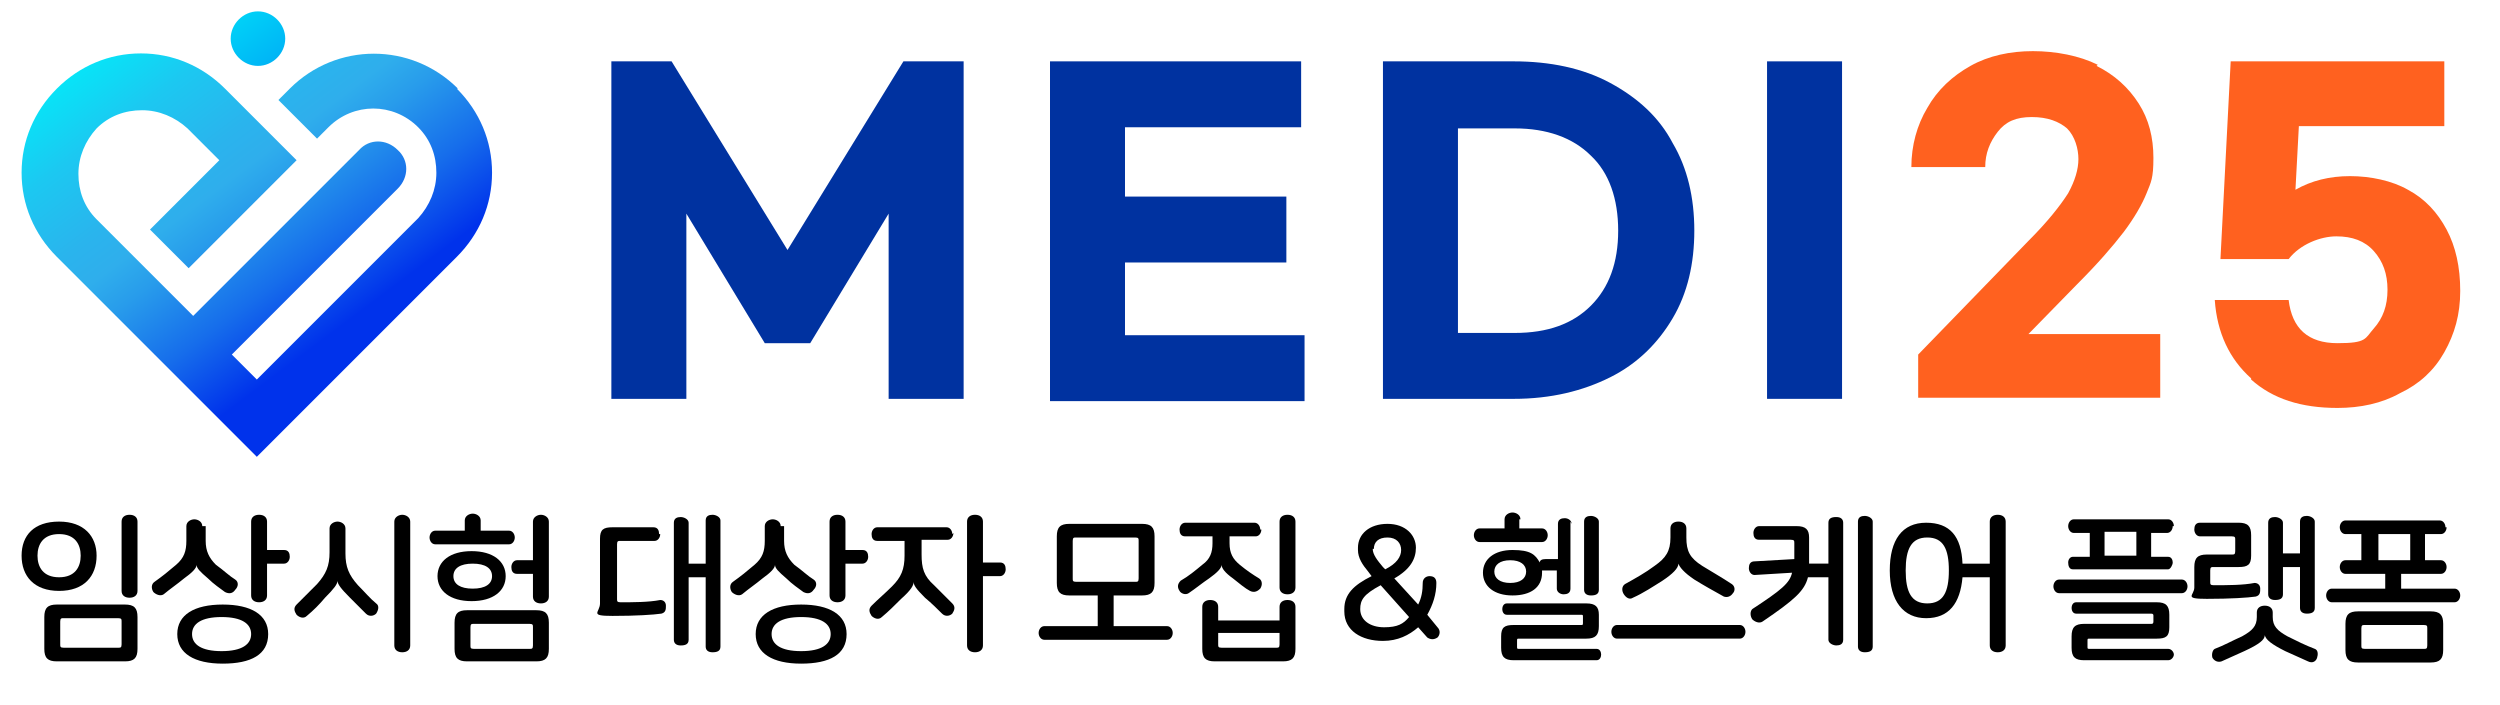 <svg width="220" height="62" viewBox="0 0 220 62" fill="none" xmlns="http://www.w3.org/2000/svg">
<g clip-path="url(#clip0_4483_10072)">
<path d="M40.3 7.8C36.2 3.7 29.6 3.7 25.5 7.8L24.5 8.8L27.9 12.2L28.9 11.2C31.1 9 34.6 9 36.8 11.2C37.9 12.3 38.4 13.7 38.4 15.2C38.4 16.7 37.8 18.1 36.8 19.2L22.6 33.4L20.4 31.2L35 16.6C36 15.6 36 14.1 35 13.2C34 12.2 32.5 12.2 31.6 13.2L17 27.8L8.5 19.3C7.4 18.2 6.9 16.8 6.9 15.3C6.9 13.8 7.5 12.4 8.5 11.3C9.6 10.2 11 9.7 12.5 9.7C14 9.7 15.4 10.3 16.5 11.3L19.3 14.1L13.2 20.2L16.6 23.6L26.1 14.1L19.8 7.8C17.8 5.8 15.2 4.7 12.4 4.7C9.6 4.7 7 5.8 5 7.8C3 9.8 1.9 12.4 1.9 15.2C1.9 18 3 20.6 5 22.6L22.6 40.2L40.2 22.6C42.2 20.6 43.3 18 43.3 15.2C43.3 12.4 42.2 9.8 40.2 7.8H40.3Z" fill="url(#paint0_linear_4483_10072)"/>
<path d="M25.1 3.4C25.1 4.7 24 5.8 22.7 5.8C21.4 5.8 20.3 4.7 20.3 3.4C20.3 2.1 21.4 1 22.7 1C24 1 25.1 2.1 25.1 3.4Z" fill="url(#paint1_linear_4483_10072)"/>
<path d="M53.8 5.399H59.1L69.3 21.999L79.5 5.399H84.8V35.099H78.2V18.799L71.3 30.199H67.3L60.4 18.799V35.099H53.8V5.399Z" fill="#0032A0"/>
<path d="M92.4 5.399H114.5V11.199H99V17.299H113.2V23.099H99V29.499H114.8V35.299H92.4V5.399Z" fill="#0032A0"/>
<path d="M121.7 5.399H133.2C136.4 5.399 139.3 5.999 141.7 7.299C144.1 8.599 146 10.299 147.2 12.599C148.5 14.799 149.1 17.399 149.1 20.299C149.1 23.199 148.5 25.799 147.2 27.999C145.9 30.199 144.1 31.999 141.7 33.199C139.3 34.399 136.5 35.099 133.2 35.099H121.7V5.399ZM133.3 29.299C136.2 29.299 138.4 28.499 140 26.899C141.6 25.299 142.4 23.099 142.4 20.299C142.4 17.499 141.6 15.199 140 13.699C138.4 12.099 136.1 11.299 133.3 11.299H128.3V29.299H133.3Z" fill="#0032A0"/>
<path d="M162.1 5.399V35.099H155.5V5.399H162.1Z" fill="#0032A0"/>
<path d="M184.5 5.8C186.1 6.6 187.3 7.7 188.2 9.1C189.1 10.499 189.5 12.1 189.5 13.899C189.5 15.7 189.3 15.999 188.9 17C188.5 18 187.8 19.2 186.9 20.399C185.9 21.7 184.6 23.2 182.8 25L178.5 29.399H190.1V34.999H168.8V31.2L178.5 21.2C180.2 19.5 181.3 18.099 182 17C182.6 15.899 182.9 14.899 182.9 13.999C182.9 13.1 182.6 11.999 181.9 11.3C181.2 10.7 180.2 10.3 178.8 10.3C177.4 10.3 176.5 10.7 175.8 11.6C175.1 12.499 174.7 13.499 174.7 14.7H168.2C168.2 12.8 168.7 10.999 169.6 9.5C170.5 7.9 171.8 6.7 173.4 5.8C175 4.9 176.9 4.5 178.9 4.5C180.9 4.5 183 4.9 184.6 5.7L184.5 5.8Z" fill="#FF611F"/>
<path d="M198.1 33.299C196.2 31.599 195.1 29.299 194.9 26.399H201.4C201.7 28.899 203.1 30.199 205.7 30.199C208.3 30.199 208.1 29.799 208.9 28.899C209.7 27.999 210.1 26.899 210.1 25.499C210.1 24.099 209.7 22.999 208.9 22.099C208.1 21.199 207 20.799 205.6 20.799C204.2 20.799 202.4 21.499 201.4 22.799H195.4L196.3 5.399H215.1V11.099H202.3L202 16.699C203.4 15.899 205 15.499 206.8 15.499C208.6 15.499 210.5 15.899 211.9 16.699C213.4 17.499 214.5 18.699 215.3 20.199C216.1 21.699 216.5 23.499 216.5 25.599C216.5 27.699 216 29.399 215.1 30.999C214.2 32.599 212.9 33.799 211.2 34.599C209.6 35.499 207.7 35.899 205.7 35.899C202.5 35.899 200 35.099 198.1 33.399V33.299Z" fill="#FF611F"/>
<path d="M8.5 48.9C8.5 50.7 7.4 52 5.2 52C3 52 1.9 50.7 1.9 48.9C1.9 47.1 3 45.9 5.2 45.9C7.4 45.9 8.5 47.2 8.5 48.9ZM3.3 48.9C3.3 49.9 3.8 50.8 5.2 50.8C6.6 50.8 7.1 49.9 7.1 48.9C7.1 47.9 6.6 47 5.2 47C3.8 47 3.3 47.9 3.3 48.9ZM12.1 54.3V57.1C12.1 57.9 11.8 58.2 11 58.2H5C4.2 58.2 3.9 57.9 3.9 57.1V54.3C3.9 53.5 4.2 53.2 5 53.2H11C11.8 53.2 12.1 53.5 12.1 54.3ZM5.3 54.7V56.7C5.3 56.9 5.3 57 5.6 57H10.4C10.6 57 10.7 57 10.7 56.7V54.7C10.7 54.5 10.7 54.4 10.4 54.4H5.6C5.4 54.4 5.3 54.4 5.3 54.7ZM12.1 45.9V52C12.1 52.4 11.8 52.6 11.4 52.6C11 52.6 10.7 52.4 10.7 52V45.9C10.7 45.5 11 45.3 11.4 45.3C11.8 45.3 12.1 45.5 12.1 45.9Z" fill="black"/>
<path d="M18.1 46.3V47.6C18.1 48.5 18.4 49.1 19 49.7C19.7 50.2 20.2 50.7 20.7 51C21 51.2 21 51.6 20.7 51.9C20.5 52.2 20.2 52.3 19.8 52.1C19.4 51.8 18.8 51.4 18.3 50.9C17.6 50.3 17.3 50 17.3 49.7C17.3 50 16.9 50.4 16.2 50.9C15.6 51.4 15 51.8 14.4 52.3C14.1 52.5 13.7 52.3 13.5 52.1C13.3 51.8 13.3 51.4 13.6 51.2C14.3 50.7 14.8 50.3 15.5 49.7C16.2 49.1 16.4 48.5 16.4 47.6V46.3C16.4 45.9 16.8 45.7 17.1 45.7C17.4 45.7 17.8 45.9 17.8 46.3H18.1ZM23.6 55.8C23.6 57.6 22.1 58.4 19.6 58.4C17.1 58.4 15.6 57.5 15.6 55.8C15.6 54.1 17.1 53.2 19.6 53.2C22.1 53.2 23.6 54.1 23.6 55.8ZM16.9 55.8C16.9 56.7 17.7 57.3 19.5 57.3C21.3 57.3 22.1 56.7 22.1 55.8C22.1 54.9 21.3 54.3 19.5 54.3C17.7 54.3 16.9 54.9 16.9 55.8ZM23.5 45.9V48.4H25C25.4 48.4 25.5 48.7 25.5 49C25.5 49.3 25.3 49.6 25 49.6H23.5V52.4C23.5 52.8 23.2 53 22.8 53C22.4 53 22.1 52.8 22.1 52.4V45.9C22.1 45.5 22.4 45.3 22.8 45.3C23.2 45.3 23.5 45.5 23.5 45.9Z" fill="black"/>
<path d="M30.4 46.6V48.7C30.4 49.9 30.7 50.6 31.5 51.5C32.1 52.1 32.6 52.7 33.1 53.1C33.4 53.3 33.3 53.7 33.1 54C32.9 54.2 32.5 54.3 32.2 54C31.8 53.6 31.3 53.1 30.8 52.6C30 51.8 29.7 51.4 29.7 51.1C29.7 51.4 29.4 51.8 28.6 52.6C28.1 53.2 27.6 53.7 27 54.2C26.7 54.5 26.3 54.3 26.1 54.1C25.9 53.8 25.8 53.5 26.1 53.2C26.7 52.6 27.3 52 27.9 51.4C28.7 50.5 29 49.8 29 48.6V46.5C29 46.1 29.4 45.9 29.7 45.9C30 45.9 30.4 46.1 30.4 46.5V46.6ZM36.1 45.9V56.8C36.1 57.2 35.8 57.4 35.4 57.4C35 57.4 34.7 57.2 34.7 56.8V45.9C34.7 45.5 35.1 45.3 35.4 45.3C35.7 45.3 36.1 45.5 36.1 45.9Z" fill="black"/>
<path d="M42.3 45.8V46.7H44.8C45.1 46.7 45.3 47 45.3 47.3C45.3 47.6 45.1 47.9 44.8 47.9H38.3C38 47.9 37.8 47.6 37.8 47.3C37.8 47 38 46.7 38.3 46.7H40.9V45.8C40.9 45.4 41.3 45.2 41.6 45.2C41.9 45.2 42.3 45.4 42.3 45.8ZM44.5 50.7C44.5 52 43.4 52.9 41.5 52.9C39.6 52.9 38.5 52 38.5 50.7C38.5 49.4 39.6 48.5 41.5 48.5C43.4 48.5 44.5 49.4 44.5 50.7ZM39.9 50.7C39.9 51.4 40.5 51.8 41.6 51.8C42.7 51.8 43.3 51.4 43.3 50.7C43.3 50 42.7 49.6 41.6 49.6C40.5 49.6 39.9 50 39.9 50.7ZM48.3 54.8V57.1C48.3 57.9 48 58.2 47.2 58.2H41.1C40.3 58.2 40 57.9 40 57.1V54.8C40 54 40.3 53.7 41.1 53.7H47.2C48 53.7 48.3 54 48.3 54.8ZM41.4 55.2V56.8C41.4 57 41.4 57.1 41.7 57.1H46.6C46.8 57.1 46.9 57.1 46.9 56.8V55.2C46.9 55 46.9 54.9 46.6 54.9H41.7C41.5 54.9 41.4 54.9 41.4 55.2ZM48.3 45.9V52.5C48.3 52.9 48 53.1 47.6 53.1C47.2 53.1 46.9 52.9 46.9 52.5V50.5H45.5C45.1 50.5 45 50.2 45 49.9C45 49.6 45.2 49.3 45.5 49.3H46.9V45.9C46.9 45.5 47.3 45.3 47.6 45.3C47.9 45.3 48.3 45.5 48.3 45.9Z" fill="black"/>
<path d="M58.1 47C58.1 47.3 57.9 47.6 57.6 47.6H54.6C54.4 47.6 54.3 47.6 54.3 47.9V52.7C54.3 52.9 54.3 53 54.6 53C55.7 53 57.1 53 58.1 52.8C58.4 52.8 58.6 53 58.6 53.3C58.6 53.6 58.6 53.9 58.2 54C57.5 54.1 56 54.2 53.9 54.2C51.8 54.2 52.8 53.9 52.8 53.1V47.4C52.8 46.6 53.1 46.4 53.9 46.4H57.5C57.9 46.4 58 46.7 58 47H58.1ZM63.4 45.9V56.9C63.4 57.3 63.1 57.4 62.7 57.4C62.3 57.4 62.1 57.2 62.1 56.9V50.8H60.6V56.3C60.6 56.7 60.3 56.8 59.9 56.8C59.5 56.8 59.3 56.6 59.3 56.3V46C59.3 45.6 59.6 45.5 59.9 45.5C60.2 45.5 60.6 45.7 60.6 46V49.6H62.1V45.8C62.1 45.4 62.4 45.3 62.7 45.3C63 45.3 63.4 45.5 63.4 45.8V45.9Z" fill="black"/>
<path d="M69 46.3V47.6C69 48.5 69.3 49.1 69.9 49.7C70.6 50.2 71.1 50.7 71.6 51C71.9 51.2 71.9 51.6 71.6 51.9C71.4 52.2 71.1 52.3 70.7 52.1C70.3 51.8 69.7 51.4 69.2 50.9C68.5 50.3 68.2 50 68.2 49.7C68.2 50 67.8 50.4 67.1 50.9C66.5 51.4 65.9 51.8 65.3 52.3C65 52.5 64.6 52.3 64.4 52.1C64.2 51.8 64.2 51.4 64.5 51.2C65.2 50.7 65.7 50.3 66.4 49.7C67.1 49.1 67.3 48.5 67.3 47.6V46.3C67.3 45.9 67.7 45.7 68 45.7C68.3 45.7 68.7 45.9 68.7 46.3H69ZM74.5 55.8C74.5 57.6 73 58.4 70.5 58.4C68 58.4 66.5 57.5 66.5 55.8C66.5 54.1 68 53.2 70.5 53.2C73 53.2 74.5 54.1 74.5 55.8ZM67.9 55.8C67.9 56.7 68.7 57.3 70.5 57.3C72.3 57.3 73.1 56.7 73.1 55.8C73.1 54.9 72.3 54.3 70.5 54.3C68.7 54.3 67.9 54.9 67.9 55.8ZM74.4 45.9V48.4H75.9C76.3 48.4 76.4 48.7 76.4 49C76.4 49.3 76.2 49.6 75.9 49.6H74.4V52.4C74.4 52.8 74.1 53 73.7 53C73.3 53 73 52.8 73 52.4V45.9C73 45.5 73.3 45.3 73.7 45.3C74.1 45.3 74.4 45.5 74.4 45.9Z" fill="black"/>
<path d="M83.9 46.9C83.9 47.2 83.7 47.5 83.4 47.5H81.1V48.8C81.1 50 81.3 50.7 82.2 51.5C82.8 52.1 83.4 52.7 83.8 53.1C84.1 53.4 84 53.7 83.8 54C83.6 54.2 83.2 54.3 82.9 54C82.5 53.6 82 53.1 81.4 52.6C80.6 51.8 80.4 51.5 80.4 51.2C80.4 51.5 80.2 51.9 79.3 52.7C78.7 53.3 78.2 53.8 77.6 54.3C77.3 54.6 76.9 54.4 76.7 54.2C76.5 53.9 76.4 53.6 76.7 53.3C77.3 52.7 77.9 52.2 78.5 51.6C79.3 50.8 79.6 50.1 79.6 48.9V47.6H77.2C76.8 47.6 76.7 47.3 76.7 47C76.7 46.7 76.9 46.4 77.2 46.4H83.3C83.6 46.4 83.8 46.7 83.8 47L83.9 46.9ZM86.5 45.9V49.5H88C88.4 49.5 88.5 49.8 88.5 50.1C88.5 50.4 88.3 50.7 88 50.7H86.5V56.8C86.5 57.2 86.2 57.4 85.8 57.4C85.4 57.4 85.1 57.2 85.1 56.8V45.9C85.1 45.5 85.4 45.3 85.8 45.3C86.2 45.3 86.5 45.5 86.5 45.9Z" fill="black"/>
<path d="M101.6 47.2V51.3C101.6 52.1 101.3 52.4 100.5 52.4H98V55.1H102.7C103 55.1 103.2 55.4 103.2 55.7C103.2 56 103 56.3 102.7 56.3H91.9C91.6 56.3 91.4 56 91.4 55.7C91.4 55.4 91.6 55.1 91.9 55.1H96.6V52.4H94.1C93.3 52.4 93 52.1 93 51.3V47.2C93 46.4 93.3 46.1 94.1 46.1H100.5C101.3 46.1 101.6 46.4 101.6 47.2ZM94.4 47.6V50.9C94.4 51.1 94.4 51.2 94.7 51.2H99.9C100.1 51.2 100.2 51.2 100.2 50.9V47.6C100.2 47.4 100.2 47.3 99.9 47.3H94.7C94.5 47.3 94.4 47.3 94.4 47.6Z" fill="black"/>
<path d="M111 46.6C111 46.9 110.8 47.2 110.5 47.2H108.2V47.8C108.2 48.7 108.5 49.2 109.1 49.7C109.7 50.2 110.3 50.6 110.8 50.9C111.1 51.1 111.1 51.5 110.9 51.8C110.7 52 110.4 52.2 110 52C109.6 51.8 109 51.3 108.5 50.9C107.8 50.4 107.5 50 107.5 49.7C107.5 50 107.1 50.4 106.4 50.9C105.8 51.3 105.2 51.8 104.6 52.2C104.3 52.4 103.9 52.2 103.8 52C103.6 51.7 103.6 51.4 103.9 51.1C104.6 50.7 105.2 50.2 105.8 49.7C106.5 49.2 106.7 48.6 106.7 47.8V47.2H104.3C103.9 47.2 103.8 46.9 103.8 46.6C103.8 46.3 104 46 104.3 46H110.4C110.7 46 110.9 46.3 110.9 46.6H111ZM107.2 53.4V54.6H112.6V53.4C112.6 53 112.9 52.8 113.3 52.8C113.7 52.8 114 53 114 53.4V57.1C114 57.9 113.7 58.2 112.9 58.2H106.9C106.1 58.2 105.8 57.9 105.8 57.1V53.4C105.8 53 106.1 52.8 106.5 52.8C106.9 52.8 107.2 53 107.2 53.4ZM107.5 57H112.3C112.5 57 112.6 57 112.6 56.7V55.7H107.2V56.7C107.2 56.9 107.2 57 107.5 57ZM114 45.9V51.7C114 52.1 113.7 52.3 113.3 52.3C112.9 52.3 112.6 52.1 112.6 51.7V45.9C112.6 45.5 112.9 45.3 113.3 45.3C113.7 45.3 114 45.5 114 45.9Z" fill="black"/>
<path d="M126.5 56.1C126.2 56.3 125.9 56.3 125.6 56.1L124.8 55.2C124 55.9 123 56.4 121.7 56.4C119.8 56.4 118.3 55.5 118.3 53.8V53.6C118.3 52.3 119.1 51.5 120.7 50.7L120.4 50.3C119.9 49.7 119.5 49.1 119.5 48.4V48.2C119.5 47 120.5 46.1 122.1 46.1C123.7 46.1 124.6 47.1 124.6 48.2C124.6 49.2 124.1 50.1 122.7 50.9L124.8 53.2C125.1 52.6 125.2 52 125.2 51.3C125.2 50.9 125.5 50.7 125.8 50.7C126.2 50.7 126.4 50.9 126.4 51.3C126.4 52.3 126.1 53.2 125.6 54.1L126.5 55.2C126.8 55.5 126.7 55.9 126.5 56.1ZM124 54.3L121.5 51.5C120 52.3 119.7 52.8 119.7 53.6C119.7 54.6 120.6 55.2 121.8 55.2C123 55.2 123.5 54.9 124 54.3ZM120.8 48.3C120.8 48.8 121.2 49.3 121.7 49.9L121.9 50.1C122.9 49.6 123.3 49 123.3 48.4C123.3 47.8 122.9 47.3 122.1 47.3C121.3 47.3 120.9 47.7 120.9 48.3H120.8Z" fill="black"/>
<path d="M133.7 45.7V46.5H135.7C136 46.5 136.2 46.8 136.2 47.1C136.2 47.4 136 47.7 135.7 47.7H130.2C129.9 47.7 129.7 47.4 129.7 47.1C129.7 46.8 129.9 46.5 130.2 46.5H132.4V45.7C132.4 45.3 132.8 45.1 133.1 45.1C133.4 45.1 133.8 45.3 133.8 45.7H133.7ZM138.2 45.9V51.8C138.2 52.2 137.9 52.3 137.6 52.3C137.3 52.3 137 52.1 137 51.8V50.2H135.9H135.7C135.7 50.2 135.7 50.3 135.7 50.4C135.7 51.7 134.7 52.4 133.1 52.4C131.5 52.4 130.5 51.6 130.5 50.4C130.5 49.2 131.5 48.4 133.1 48.4C134.7 48.4 135.1 48.8 135.5 49.5C135.5 49.3 135.7 49.2 136 49.2H137.1V46.1C137.1 45.7 137.4 45.6 137.7 45.6C138 45.6 138.3 45.8 138.3 46.1L138.2 45.9ZM131.5 50.3C131.5 50.9 132 51.3 132.9 51.3C133.8 51.3 134.3 50.9 134.3 50.3C134.3 49.7 133.8 49.3 132.9 49.3C132 49.3 131.5 49.7 131.5 50.3ZM140.7 54.1V55.1C140.7 55.9 140.4 56.2 139.6 56.2H133.7C133.5 56.2 133.5 56.2 133.5 56.4V56.9C133.5 57.1 133.5 57.1 133.7 57.1H140.5C140.8 57.1 140.9 57.4 140.9 57.6C140.9 57.8 140.8 58.1 140.5 58.1H133.2C132.4 58.1 132.1 57.8 132.1 57V56C132.1 55.2 132.4 55 133.2 55H139.1C139.3 55 139.3 55 139.3 54.8V54.3C139.3 54.1 139.3 54.1 139.1 54.1H132.6C132.3 54.1 132.2 53.8 132.2 53.6C132.2 53.4 132.3 53.1 132.6 53.1H139.6C140.4 53.1 140.7 53.4 140.7 54.1ZM140.7 45.9V51.9C140.7 52.3 140.4 52.4 140 52.4C139.6 52.4 139.4 52.2 139.4 51.9V45.9C139.4 45.5 139.7 45.4 140 45.4C140.3 45.4 140.7 45.6 140.7 45.9Z" fill="black"/>
<path d="M153.6 55.599C153.6 55.899 153.4 56.199 153.1 56.199H142.3C142 56.199 141.8 55.899 141.8 55.599C141.8 55.299 142 54.999 142.3 54.999H153.1C153.4 54.999 153.6 55.299 153.6 55.599ZM148.4 46.499V47.299C148.4 48.499 148.7 49.099 149.8 49.799C150.6 50.299 151.5 50.799 152.4 51.399C152.7 51.599 152.7 51.999 152.5 52.199C152.3 52.499 152 52.599 151.7 52.499C150.8 51.999 149.9 51.499 149.1 50.999C148.2 50.399 147.8 49.899 147.7 49.599C147.7 49.999 147.2 50.499 146.3 51.099C145.5 51.599 144.6 52.199 143.7 52.599C143.4 52.799 143.1 52.599 142.9 52.299C142.7 51.999 142.7 51.599 143 51.399C143.9 50.899 144.8 50.399 145.6 49.799C146.6 49.099 147 48.499 147 47.299V46.499C147 46.099 147.3 45.899 147.7 45.899C148.1 45.899 148.4 46.099 148.4 46.499Z" fill="black"/>
<path d="M162.2 45.999V56.299C162.2 56.699 161.9 56.799 161.6 56.799C161.3 56.799 160.9 56.599 160.9 56.299V50.799H159.1C158.8 51.999 157.9 52.799 155.1 54.699C154.8 54.899 154.4 54.699 154.2 54.499C154 54.199 154 53.799 154.2 53.599C156.8 51.899 157.5 51.299 157.7 50.399L154.4 50.599C154.1 50.599 153.9 50.299 153.9 49.999C153.9 49.699 154 49.399 154.4 49.399L157.9 49.199V47.799C157.9 47.599 157.9 47.499 157.6 47.499H154.8C154.4 47.499 154.3 47.199 154.3 46.899C154.3 46.599 154.5 46.299 154.8 46.299H158.1C158.9 46.299 159.2 46.599 159.2 47.299V49.099C159.2 49.299 159.2 49.399 159.2 49.599H160.9V45.999C160.9 45.599 161.2 45.499 161.6 45.499C162 45.499 162.2 45.699 162.2 45.999ZM164.8 45.899V56.899C164.8 57.299 164.5 57.399 164.1 57.399C163.7 57.399 163.5 57.199 163.5 56.899V45.899C163.5 45.499 163.8 45.399 164.1 45.399C164.4 45.399 164.8 45.599 164.8 45.899Z" fill="black"/>
<path d="M176.5 45.9V56.8C176.5 57.2 176.2 57.4 175.8 57.4C175.4 57.4 175.1 57.2 175.1 56.8V50.8H172.7C172.5 53.1 171.5 54.4 169.5 54.4C167.5 54.4 166.3 52.9 166.3 50.2C166.3 47.5 167.4 46 169.5 46C171.6 46 172.6 47.2 172.7 49.6H175.1V45.9C175.1 45.5 175.4 45.3 175.8 45.3C176.2 45.3 176.5 45.5 176.5 45.9ZM167.7 50.2C167.7 52.1 168.2 53.1 169.6 53.1C171 53.1 171.5 52.1 171.5 50.2C171.5 48.3 171 47.3 169.6 47.3C168.2 47.3 167.7 48.3 167.7 50.2Z" fill="black"/>
<path d="M192.5 51.6C192.5 51.9 192.3 52.2 192 52.2H181.2C180.9 52.2 180.7 51.9 180.7 51.6C180.7 51.3 180.9 51 181.2 51H192C192.3 51 192.5 51.3 192.5 51.6ZM191.2 46.3C191.2 46.6 191 46.9 190.7 46.9H189.3V49H190.8C191.1 49 191.2 49.3 191.2 49.5C191.2 49.7 191 50.1 190.8 50.1H182.4C182.1 50.1 182 49.8 182 49.5C182 49.2 182.2 49 182.4 49H183.9V46.9H182.5C182.2 46.9 182 46.6 182 46.3C182 46 182.2 45.7 182.5 45.7H190.8C191.1 45.7 191.3 46 191.3 46.3H191.2ZM190.9 54.2V55.2C190.9 56 190.6 56.2 189.8 56.2H183.9C183.7 56.2 183.7 56.2 183.7 56.4V56.9C183.7 57.1 183.7 57.1 183.9 57.1H190.8C191.1 57.1 191.3 57.4 191.3 57.6C191.3 57.8 191.1 58.1 190.8 58.1H183.4C182.6 58.1 182.3 57.8 182.3 57V56C182.3 55.2 182.6 54.9 183.4 54.9H189.3C189.4 54.9 189.5 54.9 189.5 54.7V54.2C189.5 54.1 189.5 54 189.3 54H182.7C182.4 54 182.3 53.7 182.3 53.5C182.3 53.3 182.4 53 182.7 53H189.8C190.6 53 190.9 53.3 190.9 54.1V54.2ZM188 48.9V46.8H185.2V48.9H188Z" fill="black"/>
<path d="M198.1 47.099V48.899C198.1 49.699 197.8 49.899 197 49.899H194.8C194.6 49.899 194.5 49.899 194.5 50.199V51.199C194.5 51.399 194.5 51.499 194.8 51.499C196 51.499 197.4 51.499 198.4 51.299C198.7 51.299 198.9 51.499 198.9 51.799C198.9 52.099 198.9 52.399 198.5 52.499C197.8 52.599 196.3 52.699 194.2 52.699C192.1 52.699 193.1 52.399 193.1 51.699V49.899C193.1 49.099 193.4 48.799 194.2 48.799H196.4C196.6 48.799 196.7 48.799 196.7 48.499V47.499C196.7 47.299 196.7 47.199 196.4 47.199H193.6C193.3 47.199 193.1 46.899 193.1 46.599C193.1 46.299 193.2 45.999 193.6 45.999H197C197.8 45.999 198.1 46.299 198.1 47.099ZM200 53.899V54.299C200 55.099 200.4 55.499 201.3 55.999C202.1 56.399 202.9 56.799 203.7 57.099C204 57.199 204 57.599 203.9 57.899C203.8 58.199 203.5 58.399 203.1 58.199C202.4 57.899 201.8 57.599 201.1 57.299C199.9 56.699 199.4 56.299 199.3 55.899C199.3 56.299 198.8 56.699 197.5 57.299C196.8 57.599 196.2 57.899 195.5 58.199C195.2 58.299 194.9 58.199 194.7 57.899C194.6 57.599 194.7 57.199 194.9 57.099C195.7 56.799 196.4 56.399 197.3 55.999C198.2 55.499 198.6 55.099 198.6 54.299V53.899C198.6 53.499 198.9 53.299 199.3 53.299C199.7 53.299 200 53.499 200 53.899ZM203.7 45.899V53.499C203.7 53.899 203.4 53.999 203 53.999C202.6 53.999 202.4 53.799 202.4 53.499V49.899H200.9V52.299C200.9 52.699 200.6 52.799 200.2 52.799C199.8 52.799 199.6 52.599 199.6 52.299V45.999C199.6 45.599 199.9 45.499 200.2 45.499C200.5 45.499 200.9 45.699 200.9 45.999V48.699H202.4V45.899C202.4 45.499 202.7 45.399 203 45.399C203.3 45.399 203.7 45.599 203.7 45.899Z" fill="black"/>
<path d="M215.3 46.4C215.3 46.7 215.1 47 214.8 47H213.4V49.3H214.8C215.1 49.3 215.3 49.6 215.3 49.9C215.3 50.2 215.1 50.5 214.8 50.5H211.3V51.8H216C216.3 51.8 216.5 52.1 216.5 52.4C216.5 52.7 216.3 53 216 53H205.2C204.9 53 204.7 52.7 204.7 52.4C204.7 52.1 204.9 51.8 205.2 51.8H209.9V50.5H206.4C206.1 50.5 205.9 50.2 205.9 49.9C205.9 49.6 206.1 49.3 206.4 49.3H207.8V47H206.4C206.1 47 205.9 46.7 205.9 46.4C205.9 46.1 206.1 45.8 206.4 45.8H214.7C215 45.8 215.2 46.1 215.2 46.4H215.3ZM215 54.9V57.2C215 58 214.7 58.3 213.9 58.3H207.5C206.7 58.3 206.4 58 206.4 57.2V54.9C206.4 54.1 206.7 53.8 207.5 53.8H213.9C214.7 53.8 215 54.1 215 54.9ZM207.8 55.3V56.8C207.8 57 207.8 57.1 208.1 57.1H213.3C213.5 57.1 213.6 57.1 213.6 56.8V55.3C213.6 55.1 213.6 55 213.3 55H208.1C207.9 55 207.8 55 207.8 55.3ZM212.1 49.3V47H209.3V49.3H212.1Z" fill="black"/>
</g>
<defs>
<linearGradient id="paint0_linear_4483_10072" x1="12.3" y1="1.4" x2="31.8" y2="27.4" gradientUnits="userSpaceOnUse">
<stop stop-color="#05E7F8"/>
<stop offset="0.2" stop-color="#1CC8F1"/>
<stop offset="0.4" stop-color="#2AB4ED"/>
<stop offset="0.5" stop-color="#2FAEEC"/>
<stop offset="0.6" stop-color="#289CEB"/>
<stop offset="0.8" stop-color="#166DEB"/>
<stop offset="1" stop-color="#0032EB"/>
</linearGradient>
<linearGradient id="paint1_linear_4483_10072" x1="18" y1="-2.8" x2="37.5" y2="23.2" gradientUnits="userSpaceOnUse">
<stop stop-color="#00F0FA"/>
<stop offset="1" stop-color="#0032EB"/>
</linearGradient>
<clipPath id="clip0_4483_10072">
<rect width="219.5" height="61.9" fill="white"/>
</clipPath>
</defs>
</svg>
